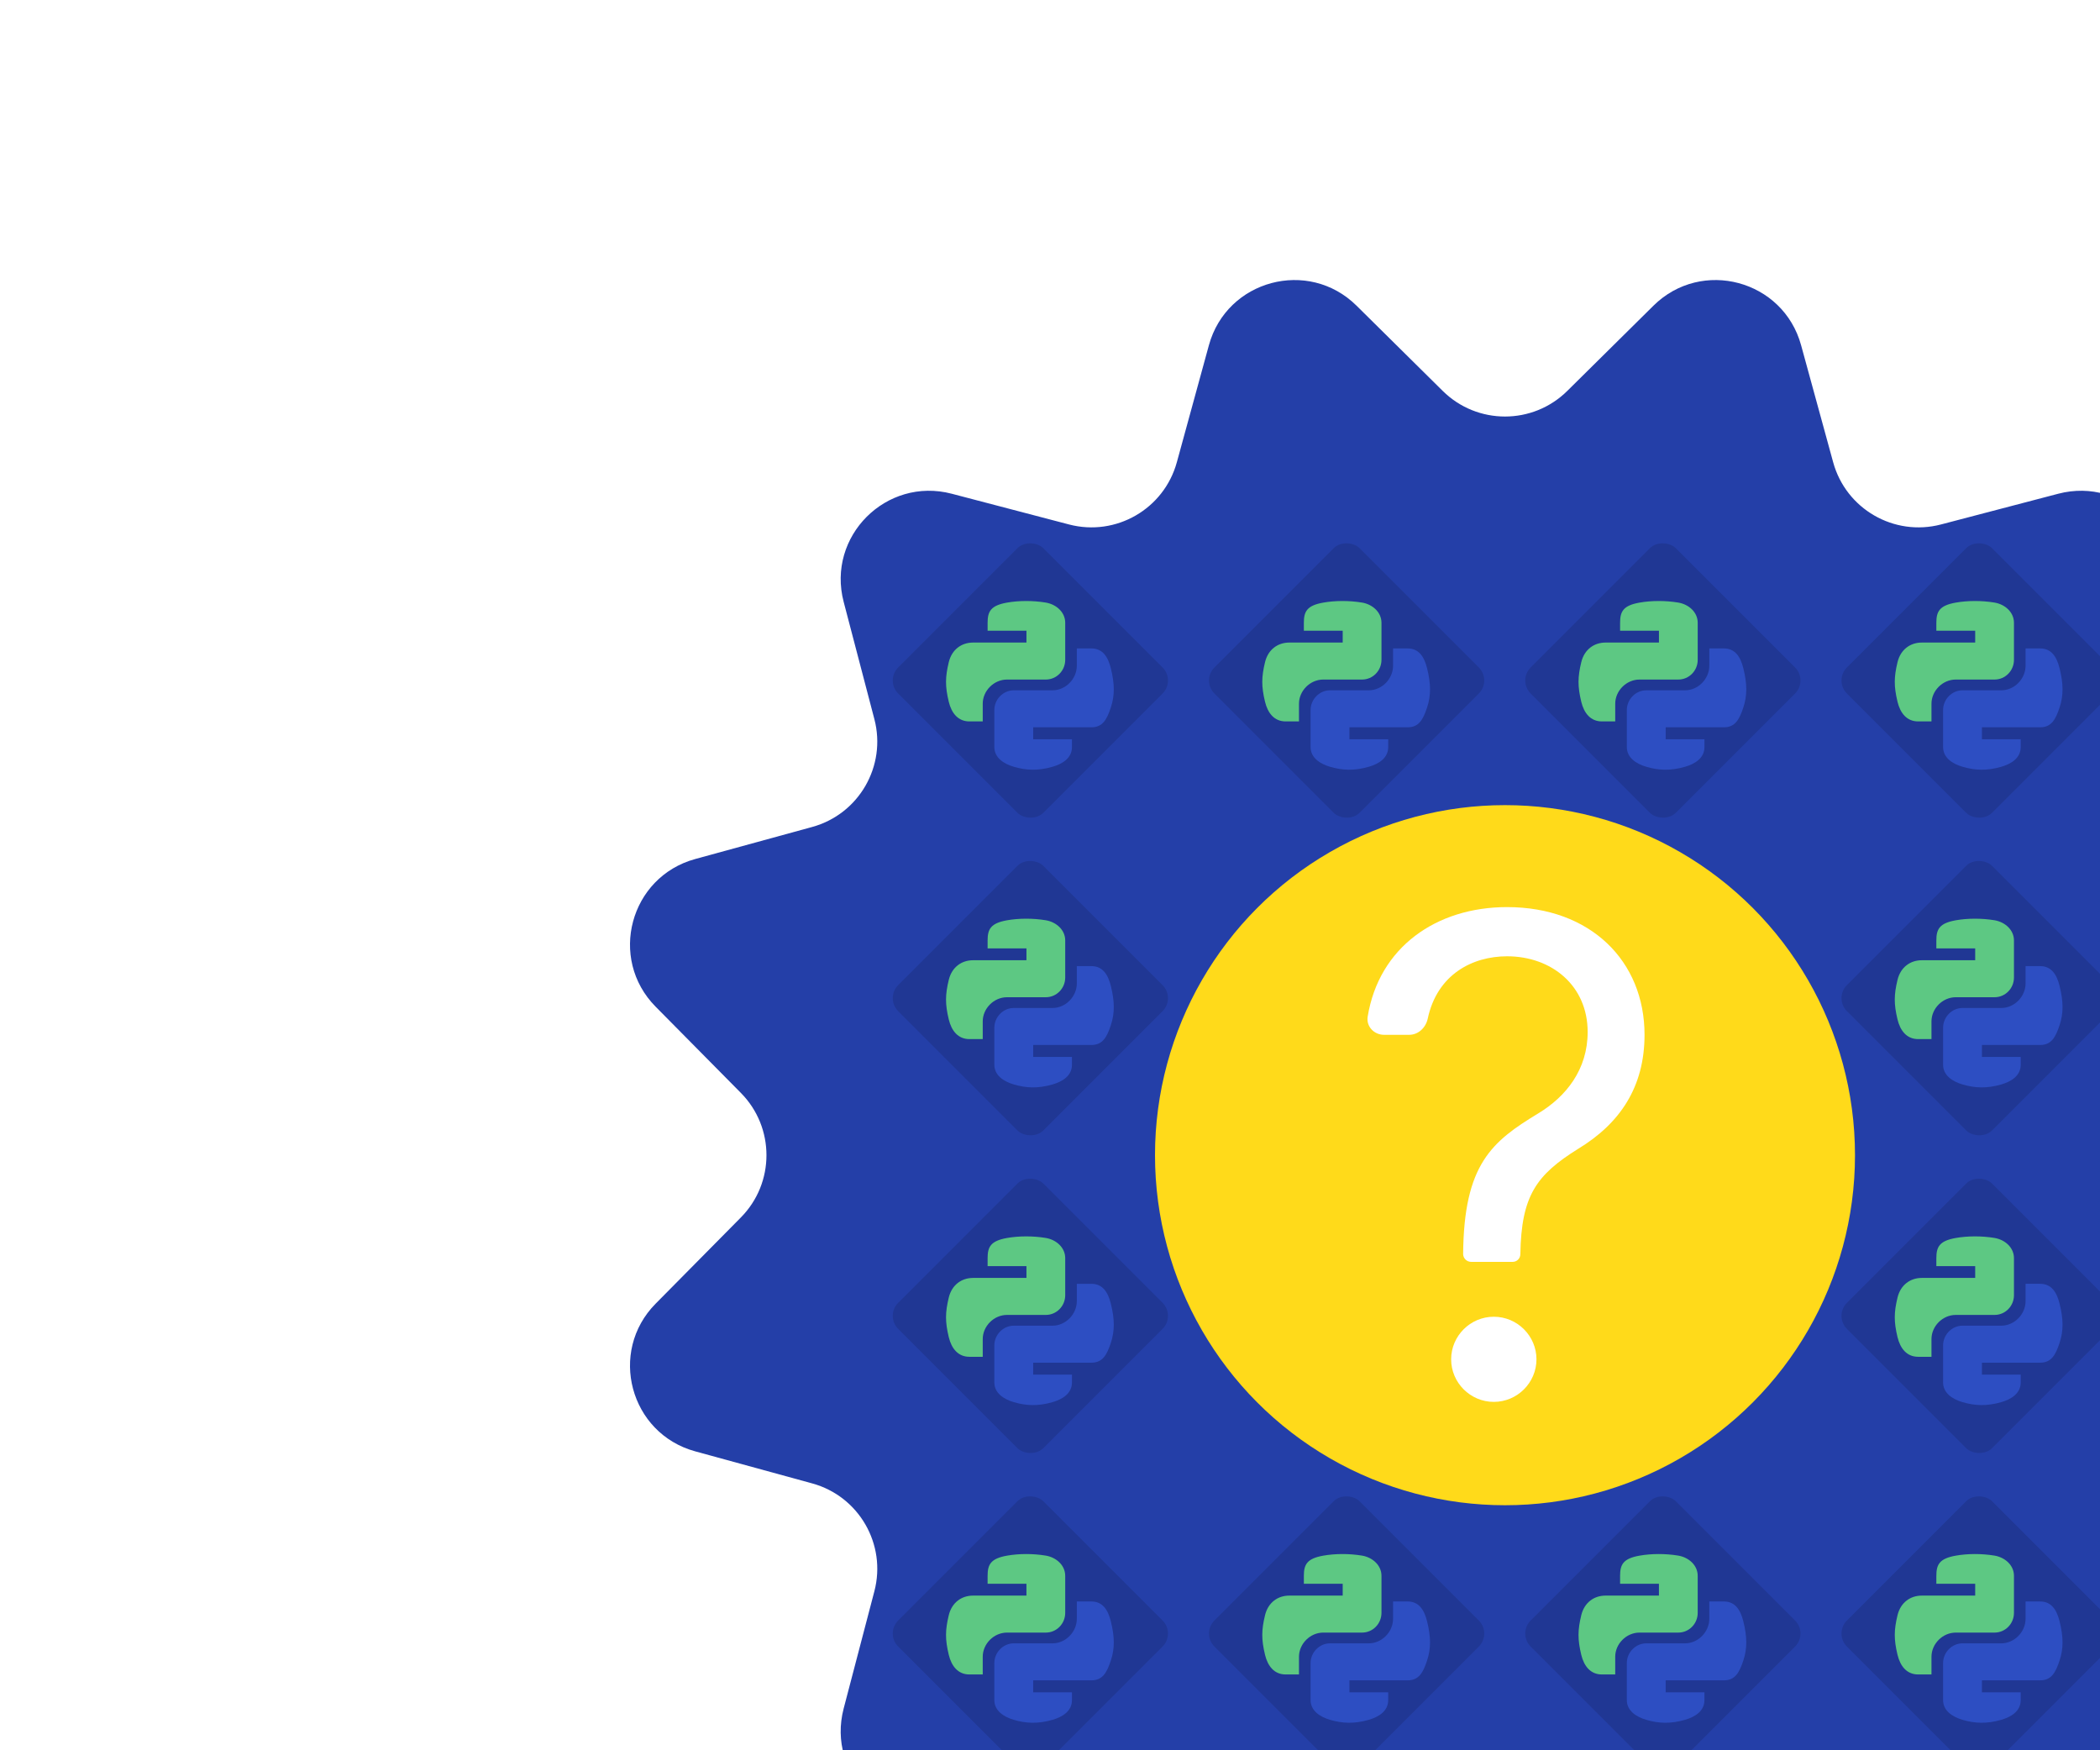 <svg width="480" height="400" viewBox="0 0 480 400" fill="none" xmlns="http://www.w3.org/2000/svg">
<g clip-path="url(#clip0_3140_352301)">
<path d="M470.458 112.836C485.431 108.915 499.085 122.569 495.164 137.542L488.142 164.349C485.332 175.075 491.677 186.065 502.372 188.995L529.098 196.318C544.026 200.408 549.024 219.06 538.141 230.066L518.656 249.77C510.86 257.655 510.86 270.345 518.656 278.23L538.141 297.934C549.024 308.94 544.026 327.592 529.098 331.682L502.372 339.005C491.677 341.935 485.332 352.925 488.142 363.651L495.164 390.458C499.085 405.431 485.431 419.085 470.458 415.164L443.651 408.142C432.925 405.332 421.935 411.677 419.005 422.372L411.682 449.098C407.592 464.026 388.94 469.024 377.934 458.141L358.23 438.656C350.345 430.86 337.655 430.86 329.77 438.656L310.066 458.141C299.06 469.024 280.408 464.026 276.318 449.098L268.995 422.372C266.065 411.677 255.075 405.332 244.349 408.142L217.542 415.164C202.569 419.085 188.915 405.431 192.836 390.458L199.858 363.651C202.668 352.925 196.323 341.935 185.628 339.005L158.902 331.682C143.974 327.592 138.976 308.94 149.859 297.934L169.344 278.23C177.14 270.345 177.14 257.655 169.344 249.77L149.859 230.066C138.976 219.06 143.974 200.408 158.902 196.318L185.628 188.995C196.323 186.065 202.668 175.075 199.858 164.349L192.836 137.542C188.915 122.569 202.569 108.915 217.542 112.836L244.349 119.858C255.075 122.668 266.065 116.323 268.995 105.628L276.318 78.902C280.408 63.974 299.06 58.977 310.066 69.859L329.77 89.344C337.655 97.14 350.345 97.14 358.23 89.344L377.934 69.859C388.94 58.977 407.592 63.974 411.682 78.902L419.005 105.628C421.935 116.323 432.925 122.668 443.651 119.858L470.458 112.836Z" fill="#243FA8"/>
<rect x="202.323" y="155.516" width="46.939" height="46.939" rx="4.191" transform="rotate(-45 202.323 155.516)" fill="#203794"/>
<g filter="url(#filter0_d_3140_352301)">
<path d="M230.173 154.183H239.044C241.51 154.183 243.479 152.148 243.479 149.673V141.21C243.479 138.801 241.452 136.999 239.044 136.592C236.07 136.102 232.839 136.127 230.173 136.6C226.419 137.264 225.738 138.651 225.738 141.218V143.029H234.617V145.728H222.408C219.825 145.728 217.565 147.281 216.859 150.23C216.045 153.61 216.012 155.72 216.859 159.249C217.491 161.874 218.994 163.751 221.577 163.751H224.625V159.698C224.625 156.766 227.158 154.183 230.173 154.183Z" fill="#5DC883"/>
<path d="M253.897 151.573C253.258 149.007 252.045 147.072 249.462 147.072H246.132V151.009C246.132 154.065 243.54 156.64 240.584 156.64H231.713C229.288 156.64 227.278 158.716 227.278 161.15V169.605C227.278 172.014 229.371 173.426 231.713 174.115C234.52 174.937 237.22 175.087 240.583 174.115C242.818 173.467 245.019 172.163 245.019 169.605V167.832H236.157V165.095H249.462C252.045 165.095 253 163.293 253.897 160.593C254.828 157.811 254.786 155.137 253.897 151.573Z" fill="#2D4EC2"/>
</g>
<rect x="274.609" y="155.516" width="46.939" height="46.939" rx="4.191" transform="rotate(-45 274.609 155.516)" fill="#203794"/>
<g filter="url(#filter1_d_3140_352301)">
<path d="M302.459 154.183H311.329C313.796 154.183 315.765 152.148 315.765 149.673V141.21C315.765 138.801 313.738 136.999 311.329 136.592C308.356 136.102 305.125 136.127 302.459 136.6C298.705 137.264 298.024 138.651 298.024 141.218V143.029H306.902V145.728H294.693C292.11 145.728 289.851 147.281 289.145 150.23C288.331 153.61 288.298 155.72 289.145 159.249C289.776 161.874 291.279 163.751 293.863 163.751H296.911V159.698C296.911 156.766 299.444 154.183 302.459 154.183Z" fill="#5DC883"/>
<path d="M326.183 151.573C325.543 149.007 324.331 147.072 321.748 147.072H318.417V151.009C318.417 154.065 315.826 156.64 312.869 156.64H303.999C301.573 156.64 299.563 158.716 299.563 161.15V169.605C299.563 172.014 301.656 173.426 303.999 174.115C306.806 174.937 309.505 175.087 312.869 174.115C315.103 173.467 317.304 172.163 317.304 169.605V167.832H308.442V165.095H321.748C324.331 165.095 325.286 163.293 326.183 160.593C327.113 157.811 327.072 155.137 326.183 151.573Z" fill="#2D4EC2"/>
</g>
<rect x="346.893" y="155.516" width="46.939" height="46.939" rx="4.191" transform="rotate(-45 346.893 155.516)" fill="#203794"/>
<g filter="url(#filter2_d_3140_352301)">
<path d="M374.744 154.183H383.614C386.081 154.183 388.049 152.148 388.049 149.673V141.21C388.049 138.801 386.023 136.999 383.614 136.592C380.641 136.102 377.41 136.127 374.744 136.6C370.989 137.264 370.308 138.651 370.308 141.218V143.029H379.187V145.728H366.978C364.395 145.728 362.136 147.281 361.43 150.23C360.616 153.61 360.582 155.72 361.43 159.249C362.061 161.874 363.564 163.751 366.147 163.751H369.195V159.698C369.195 156.766 371.729 154.183 374.744 154.183Z" fill="#5DC883"/>
<path d="M398.468 151.573C397.828 149.007 396.616 147.072 394.033 147.072H390.702V151.009C390.702 154.065 388.111 156.64 385.154 156.64H376.283C373.858 156.64 371.848 158.716 371.848 161.15V169.605C371.848 172.014 373.941 173.426 376.283 174.115C379.091 174.937 381.79 175.087 385.154 174.115C387.388 173.467 389.589 172.163 389.589 169.605V167.832H380.727V165.095H394.032C396.616 165.095 397.571 163.293 398.468 160.593C399.398 157.811 399.356 155.137 398.468 151.573Z" fill="#2D4EC2"/>
</g>
<rect x="419.178" y="155.516" width="46.939" height="46.939" rx="4.191" transform="rotate(-45 419.178 155.516)" fill="#203794"/>
<g filter="url(#filter3_d_3140_352301)">
<path d="M447.029 154.183H455.899C458.366 154.183 460.334 152.148 460.334 149.673V141.21C460.334 138.801 458.308 136.999 455.899 136.592C452.926 136.102 449.695 136.127 447.029 136.6C443.275 137.264 442.594 138.651 442.594 141.218V143.029H451.472V145.728H439.263C436.68 145.728 434.421 147.281 433.715 150.23C432.901 153.61 432.868 155.72 433.715 159.249C434.346 161.874 435.849 163.751 438.432 163.751H441.481V159.698C441.481 156.766 444.014 154.183 447.029 154.183Z" fill="#5DC883"/>
<path d="M470.753 151.573C470.113 149.007 468.901 147.072 466.318 147.072H462.987V151.009C462.987 154.065 460.396 156.64 457.439 156.64H448.569C446.143 156.64 444.133 158.716 444.133 161.15V169.605C444.133 172.014 446.226 173.426 448.569 174.115C451.376 174.937 454.075 175.087 457.439 174.115C459.673 173.467 461.874 172.163 461.874 169.605V167.832H453.012V165.095H466.318C468.901 165.095 469.856 163.293 470.753 160.593C471.683 157.811 471.642 155.137 470.753 151.573Z" fill="#2D4EC2"/>
</g>
<rect x="202.323" y="228.111" width="46.939" height="46.939" rx="4.191" transform="rotate(-45 202.323 228.111)" fill="#203794"/>
<g filter="url(#filter4_d_3140_352301)">
<path d="M230.173 226.784H239.044C241.51 226.784 243.479 224.749 243.479 222.274V213.811C243.479 211.402 241.452 209.6 239.044 209.193C236.07 208.703 232.839 208.728 230.173 209.201C226.419 209.865 225.738 211.253 225.738 213.819V215.63H234.617V218.329H222.408C219.825 218.329 217.565 219.882 216.859 222.831C216.045 226.211 216.012 228.321 216.859 231.851C217.491 234.475 218.994 236.352 221.577 236.352H224.625V232.299C224.625 229.367 227.158 226.784 230.173 226.784Z" fill="#5DC883"/>
<path d="M253.898 224.175C253.258 221.608 252.046 219.673 249.463 219.673H246.132V223.61C246.132 226.666 243.541 229.241 240.584 229.241H231.714C229.288 229.241 227.278 231.318 227.278 233.751V242.206C227.278 244.615 229.371 246.027 231.714 246.716C234.521 247.538 237.22 247.688 240.584 246.716C242.818 246.068 245.019 244.764 245.019 242.206V240.433H236.157V237.696H249.463C252.046 237.696 253.001 235.894 253.898 233.195C254.828 230.412 254.787 227.738 253.898 224.175Z" fill="#2D4EC2"/>
</g>
<rect x="274.609" y="228.111" width="46.939" height="46.939" rx="4.191" transform="rotate(-45 274.609 228.111)" fill="#203794"/>
<g filter="url(#filter5_d_3140_352301)">
<path d="M302.458 226.784H311.329C313.796 226.784 315.764 224.749 315.764 222.274V213.811C315.764 211.402 313.737 209.6 311.329 209.193C308.355 208.703 305.125 208.728 302.458 209.201C298.704 209.865 298.023 211.253 298.023 213.819V215.63H306.902V218.329H294.693C292.11 218.329 289.85 219.882 289.144 222.831C288.33 226.211 288.297 228.321 289.144 231.851C289.776 234.475 291.279 236.352 293.862 236.352H296.91V232.299C296.91 229.367 299.443 226.784 302.458 226.784Z" fill="#5DC883"/>
<path d="M326.183 224.175C325.543 221.608 324.33 219.673 321.747 219.673H318.417V223.61C318.417 226.666 315.825 229.241 312.869 229.241H303.998C301.573 229.241 299.563 231.318 299.563 233.751V242.206C299.563 244.615 301.656 246.027 303.998 246.716C306.805 247.538 309.505 247.688 312.869 246.716C315.103 246.068 317.304 244.764 317.304 242.206V240.433H308.442V237.696H321.747C324.33 237.696 325.285 235.894 326.182 233.195C327.113 230.412 327.071 227.738 326.183 224.175Z" fill="#2D4EC2"/>
</g>
<rect x="346.893" y="228.11" width="46.939" height="46.939" rx="4.191" transform="rotate(-45 346.893 228.11)" fill="#203794"/>
<g filter="url(#filter6_d_3140_352301)">
<path d="M374.742 226.784H383.612C386.079 226.784 388.047 224.749 388.047 222.274V213.81C388.047 211.402 386.021 209.599 383.612 209.192C380.639 208.702 377.408 208.727 374.742 209.2C370.987 209.865 370.306 211.252 370.306 213.819V215.63H379.185V218.328H366.976C364.393 218.328 362.134 219.882 361.428 222.83C360.614 226.211 360.581 228.32 361.428 231.85C362.059 234.475 363.562 236.352 366.145 236.352H369.193V232.299C369.193 229.367 371.727 226.784 374.742 226.784Z" fill="#5DC883"/>
<path d="M398.465 224.175C397.826 221.608 396.613 219.673 394.03 219.673H390.7V223.61C390.7 226.666 388.108 229.241 385.151 229.241H376.281C373.856 229.241 371.846 231.318 371.846 233.751V242.206C371.846 244.615 373.939 246.027 376.281 246.716C379.088 247.538 381.787 247.688 385.151 246.716C387.386 246.068 389.587 244.764 389.587 242.206V240.433H380.725V237.696H394.03C396.613 237.696 397.568 235.894 398.465 233.195C399.395 230.412 399.354 227.738 398.465 224.175Z" fill="#2D4EC2"/>
</g>
<rect x="419.178" y="228.11" width="46.939" height="46.939" rx="4.191" transform="rotate(-45 419.178 228.11)" fill="#203794"/>
<g filter="url(#filter7_d_3140_352301)">
<path d="M447.029 226.784H455.899C458.366 226.784 460.334 224.749 460.334 222.274V213.811C460.334 211.402 458.308 209.6 455.899 209.193C452.926 208.703 449.695 208.728 447.029 209.201C443.275 209.865 442.594 211.253 442.594 213.819V215.63H451.472V218.329H439.263C436.68 218.329 434.421 219.882 433.715 222.831C432.901 226.211 432.868 228.321 433.715 231.851C434.346 234.475 435.849 236.352 438.432 236.352H441.481V232.299C441.481 229.367 444.014 226.784 447.029 226.784Z" fill="#5DC883"/>
<path d="M470.753 224.175C470.114 221.608 468.901 219.673 466.318 219.673H462.988V223.61C462.988 226.666 460.396 229.241 457.439 229.241H448.569C446.144 229.241 444.134 231.318 444.134 233.751V242.206C444.134 244.615 446.227 246.027 448.569 246.716C451.376 247.538 454.076 247.688 457.439 246.716C459.674 246.068 461.875 244.764 461.875 242.206V240.433H453.013V237.696H466.318C468.901 237.696 469.856 235.894 470.753 233.195C471.684 230.412 471.642 227.738 470.753 224.175Z" fill="#2D4EC2"/>
</g>
<rect x="202.323" y="300.718" width="46.939" height="46.939" rx="4.191" transform="rotate(-45 202.323 300.718)" fill="#203794"/>
<g filter="url(#filter8_d_3140_352301)">
<path d="M230.173 299.388H239.044C241.51 299.388 243.479 297.353 243.479 294.878V286.415C243.479 284.006 241.452 282.204 239.044 281.797C236.07 281.307 232.839 281.332 230.173 281.805C226.419 282.469 225.738 283.857 225.738 286.423V288.234H234.617V290.933H222.408C219.825 290.933 217.565 292.486 216.859 295.435C216.045 298.815 216.012 300.925 216.859 304.455C217.491 307.079 218.994 308.956 221.577 308.956H224.625V304.903C224.625 301.971 227.158 299.388 230.173 299.388Z" fill="#5DC883"/>
<path d="M253.897 296.78C253.257 294.213 252.045 292.278 249.462 292.278H246.131V296.215C246.131 299.271 243.54 301.846 240.583 301.846H231.713C229.287 301.846 227.277 303.922 227.277 306.356V314.811C227.277 317.22 229.37 318.632 231.713 319.321C234.52 320.143 237.219 320.293 240.583 319.321C242.817 318.673 245.018 317.369 245.018 314.811V313.038H236.156V310.301H249.462C252.045 310.301 253 308.499 253.897 305.799C254.827 303.017 254.786 300.343 253.897 296.78Z" fill="#2D4EC2"/>
</g>
<rect x="274.609" y="300.717" width="46.939" height="46.939" rx="4.191" transform="rotate(-45 274.609 300.717)" fill="#203794"/>
<g filter="url(#filter9_d_3140_352301)">
<path d="M302.458 299.388H311.329C313.796 299.388 315.764 297.353 315.764 294.878V286.414C315.764 284.006 313.737 282.203 311.329 281.796C308.355 281.306 305.125 281.331 302.458 281.804C298.704 282.469 298.023 283.856 298.023 286.423V288.234H306.902V290.932H294.693C292.11 290.932 289.85 292.486 289.144 295.434C288.33 298.815 288.297 300.924 289.144 304.454C289.776 307.079 291.279 308.956 293.862 308.956H296.91V304.903C296.91 301.971 299.443 299.388 302.458 299.388Z" fill="#5DC883"/>
<path d="M326.183 296.778C325.543 294.212 324.33 292.276 321.747 292.276H318.417V296.213C318.417 299.27 315.825 301.844 312.869 301.844H303.998C301.573 301.844 299.563 303.921 299.563 306.354V314.81C299.563 317.218 301.656 318.63 303.998 319.32C306.805 320.142 309.505 320.291 312.869 319.32C315.103 318.672 317.304 317.368 317.304 314.81V313.037H308.442V310.3H321.747C324.33 310.3 325.285 308.497 326.182 305.798C327.113 303.016 327.071 300.341 326.183 296.778Z" fill="#2D4EC2"/>
</g>
<rect x="346.893" y="300.717" width="46.939" height="46.939" rx="4.191" transform="rotate(-45 346.893 300.717)" fill="#203794"/>
<g filter="url(#filter10_d_3140_352301)">
<path d="M374.742 299.388H383.612C386.079 299.388 388.048 297.353 388.048 294.878V286.414C388.048 284.006 386.021 282.203 383.612 281.796C380.639 281.306 377.408 281.331 374.742 281.804C370.988 282.469 370.307 283.856 370.307 286.423V288.234H379.186V290.932H366.976C364.393 290.932 362.134 292.486 361.428 295.434C360.614 298.815 360.581 300.924 361.428 304.454C362.059 307.079 363.563 308.956 366.146 308.956H369.194V304.903C369.194 301.971 371.727 299.388 374.742 299.388Z" fill="#5DC883"/>
<path d="M398.466 296.778C397.827 294.212 396.614 292.276 394.031 292.276H390.701V296.213C390.701 299.27 388.109 301.844 385.152 301.844H376.282C373.857 301.844 371.847 303.921 371.847 306.354V314.81C371.847 317.218 373.94 318.63 376.282 319.32C379.089 320.142 381.788 320.291 385.152 319.32C387.387 318.672 389.588 317.368 389.588 314.81V313.037H380.726V310.3H394.031C396.614 310.3 397.569 308.497 398.466 305.798C399.396 303.016 399.355 300.341 398.466 296.778Z" fill="#2D4EC2"/>
</g>
<rect x="419.178" y="300.717" width="46.939" height="46.939" rx="4.191" transform="rotate(-45 419.178 300.717)" fill="#203794"/>
<g filter="url(#filter11_d_3140_352301)">
<path d="M447.029 299.388H455.9C458.366 299.388 460.335 297.353 460.335 294.878V286.414C460.335 284.006 458.308 282.203 455.9 281.796C452.926 281.306 449.695 281.331 447.029 281.804C443.275 282.469 442.594 283.856 442.594 286.423V288.234H451.473V290.932H439.263C436.68 290.932 434.421 292.486 433.715 295.434C432.901 298.815 432.868 300.924 433.715 304.454C434.347 307.079 435.85 308.956 438.433 308.956H441.481V304.903C441.481 301.971 444.014 299.388 447.029 299.388Z" fill="#5DC883"/>
<path d="M470.753 296.778C470.114 294.212 468.901 292.276 466.318 292.276H462.988V296.213C462.988 299.27 460.396 301.844 457.439 301.844H448.569C446.144 301.844 444.134 303.921 444.134 306.354V314.81C444.134 317.218 446.227 318.63 448.569 319.32C451.376 320.142 454.076 320.291 457.439 319.32C459.674 318.672 461.875 317.368 461.875 314.81V313.037H453.013V310.3H466.318C468.901 310.3 469.856 308.497 470.753 305.798C471.684 303.016 471.642 300.341 470.753 296.778Z" fill="#2D4EC2"/>
</g>
<rect x="202.322" y="373.318" width="46.939" height="46.939" rx="4.191" transform="rotate(-45 202.322 373.318)" fill="#203794"/>
<g filter="url(#filter12_d_3140_352301)">
<path d="M230.172 371.986H239.043C241.51 371.986 243.478 369.951 243.478 367.476V359.012C243.478 356.604 241.451 354.801 239.043 354.394C236.069 353.904 232.838 353.929 230.172 354.403C226.418 355.067 225.737 356.454 225.737 359.021V360.832H234.616V363.531H222.407C219.824 363.531 217.564 365.084 216.858 368.032C216.044 371.413 216.011 373.522 216.858 377.052C217.49 379.677 218.993 381.554 221.576 381.554H224.624V377.501C224.624 374.569 227.157 371.986 230.172 371.986Z" fill="#5DC883"/>
<path d="M253.897 369.377C253.257 366.81 252.045 364.875 249.462 364.875H246.131V368.812C246.131 371.868 243.54 374.443 240.583 374.443H231.713C229.287 374.443 227.277 376.52 227.277 378.953V387.408C227.277 389.817 229.37 391.229 231.713 391.918C234.52 392.74 237.219 392.89 240.583 391.918C242.817 391.27 245.018 389.967 245.018 387.408V385.635H236.156V382.898H249.462C252.045 382.898 253 381.096 253.897 378.397C254.827 375.614 254.786 372.94 253.897 369.377Z" fill="#2D4EC2"/>
</g>
<rect x="274.609" y="373.318" width="46.939" height="46.939" rx="4.191" transform="rotate(-45 274.609 373.318)" fill="#203794"/>
<g filter="url(#filter13_d_3140_352301)">
<path d="M302.459 371.986H311.329C313.796 371.986 315.765 369.951 315.765 367.476V359.012C315.765 356.604 313.738 354.801 311.329 354.394C308.356 353.904 305.125 353.929 302.459 354.403C298.705 355.067 298.024 356.454 298.024 359.021V360.832H306.902V363.531H294.693C292.11 363.531 289.851 365.084 289.145 368.032C288.331 371.413 288.298 373.522 289.145 377.052C289.776 379.677 291.279 381.554 293.863 381.554H296.911V377.501C296.911 374.569 299.444 371.986 302.459 371.986Z" fill="#5DC883"/>
<path d="M326.182 369.377C325.542 366.81 324.33 364.875 321.747 364.875H318.416V368.812C318.416 371.868 315.825 374.443 312.868 374.443H303.998C301.572 374.443 299.562 376.52 299.562 378.953V387.408C299.562 389.817 301.655 391.229 303.998 391.918C306.805 392.74 309.504 392.89 312.868 391.918C315.102 391.27 317.303 389.967 317.303 387.408V385.635H308.441V382.898H321.747C324.33 382.898 325.285 381.096 326.182 378.397C327.112 375.614 327.071 372.94 326.182 369.377Z" fill="#2D4EC2"/>
</g>
<rect x="346.893" y="373.318" width="46.939" height="46.939" rx="4.191" transform="rotate(-45 346.893 373.318)" fill="#203794"/>
<g filter="url(#filter14_d_3140_352301)">
<path d="M374.742 371.986H383.612C386.079 371.986 388.047 369.951 388.047 367.476V359.012C388.047 356.604 386.021 354.801 383.612 354.394C380.639 353.904 377.408 353.929 374.742 354.403C370.987 355.067 370.306 356.454 370.306 359.021V360.832H379.185V363.531H366.976C364.393 363.531 362.134 365.084 361.428 368.032C360.614 371.413 360.581 373.522 361.428 377.052C362.059 379.677 363.562 381.554 366.145 381.554H369.193V377.501C369.193 374.569 371.727 371.986 374.742 371.986Z" fill="#5DC883"/>
<path d="M398.466 369.377C397.826 366.81 396.614 364.875 394.031 364.875H390.7V368.812C390.7 371.868 388.109 374.443 385.152 374.443H376.281C373.856 374.443 371.846 376.52 371.846 378.953V387.408C371.846 389.817 373.939 391.229 376.281 391.918C379.089 392.74 381.788 392.89 385.152 391.918C387.386 391.27 389.587 389.967 389.587 387.408V385.635H380.725V382.898H394.03C396.614 382.898 397.569 381.096 398.466 378.397C399.396 375.614 399.355 372.94 398.466 369.377Z" fill="#2D4EC2"/>
</g>
<rect x="419.178" y="373.318" width="46.939" height="46.939" rx="4.191" transform="rotate(-45 419.178 373.318)" fill="#203794"/>
<g filter="url(#filter15_d_3140_352301)">
<path d="M447.029 371.986H455.9C458.366 371.986 460.335 369.951 460.335 367.476V359.012C460.335 356.604 458.308 354.801 455.9 354.394C452.926 353.904 449.695 353.929 447.029 354.403C443.275 355.067 442.594 356.454 442.594 359.021V360.832H451.473V363.531H439.263C436.68 363.531 434.421 365.084 433.715 368.032C432.901 371.413 432.868 373.522 433.715 377.052C434.347 379.677 435.85 381.554 438.433 381.554H441.481V377.501C441.481 374.569 444.014 371.986 447.029 371.986Z" fill="#5DC883"/>
<path d="M470.752 369.377C470.113 366.81 468.9 364.875 466.317 364.875H462.987V368.812C462.987 371.868 460.395 374.443 457.438 374.443H448.568C446.143 374.443 444.133 376.52 444.133 378.953V387.408C444.133 389.817 446.226 391.229 448.568 391.918C451.375 392.74 454.075 392.89 457.438 391.918C459.673 391.27 461.874 389.967 461.874 387.408V385.635H453.012V382.898H466.317C468.9 382.898 469.855 381.096 470.752 378.397C471.683 375.614 471.641 372.94 470.752 369.377Z" fill="#2D4EC2"/>
</g>
<circle cx="344" cy="264" r="80" fill="#FFDA1A"/>
<path d="M334.43 286.627C334.473 287.608 335.281 288.38 336.262 288.38H345.755C346.724 288.38 347.508 287.595 347.508 286.627C347.725 273.223 351.192 268.49 360.726 262.544C370.26 256.76 375.894 248.437 375.894 236.491C375.894 219.627 363.543 207.304 344.475 207.304C328.286 207.304 315.186 216.5 312.611 232.349C312.248 234.588 314.083 236.491 316.351 236.491H322.104C324.205 236.491 325.902 234.843 326.341 232.789C328.493 222.722 336.506 218.546 344.475 218.546C354.659 218.546 362.893 225.249 362.893 235.843C362.893 244.437 357.963 250.599 351.625 254.436C341.008 260.868 334.593 266.034 334.43 286.627ZM341.441 320.379C346.804 320.379 351.192 316 351.192 310.649C351.192 305.298 346.804 300.92 341.441 300.92C336.079 300.92 331.691 305.298 331.691 310.649C331.691 316 336.079 320.379 341.441 320.379Z" fill="white"/>
</g>
<defs>
<filter id="filter0_d_3140_352301" x="209.251" y="130.367" width="52.313" height="52.525" filterUnits="userSpaceOnUse" color-interpolation-filters="sRGB">
<feFlood flood-opacity="0" result="BackgroundImageFix"/>
<feColorMatrix in="SourceAlpha" type="matrix" values="0 0 0 0 0 0 0 0 0 0 0 0 0 0 0 0 0 0 127 0" result="hardAlpha"/>
<feOffset dy="1.118"/>
<feGaussianBlur stdDeviation="3.492"/>
<feColorMatrix type="matrix" values="0 0 0 0 0 0 0 0 0 0 0 0 0 0 0 0 0 0 0.13 0"/>
<feBlend mode="normal" in2="BackgroundImageFix" result="effect1_dropShadow_3140_352301"/>
<feBlend mode="normal" in="SourceGraphic" in2="effect1_dropShadow_3140_352301" result="shape"/>
</filter>
<filter id="filter1_d_3140_352301" x="281.537" y="130.367" width="52.313" height="52.525" filterUnits="userSpaceOnUse" color-interpolation-filters="sRGB">
<feFlood flood-opacity="0" result="BackgroundImageFix"/>
<feColorMatrix in="SourceAlpha" type="matrix" values="0 0 0 0 0 0 0 0 0 0 0 0 0 0 0 0 0 0 127 0" result="hardAlpha"/>
<feOffset dy="1.118"/>
<feGaussianBlur stdDeviation="3.492"/>
<feColorMatrix type="matrix" values="0 0 0 0 0 0 0 0 0 0 0 0 0 0 0 0 0 0 0.13 0"/>
<feBlend mode="normal" in2="BackgroundImageFix" result="effect1_dropShadow_3140_352301"/>
<feBlend mode="normal" in="SourceGraphic" in2="effect1_dropShadow_3140_352301" result="shape"/>
</filter>
<filter id="filter2_d_3140_352301" x="353.822" y="130.367" width="52.313" height="52.525" filterUnits="userSpaceOnUse" color-interpolation-filters="sRGB">
<feFlood flood-opacity="0" result="BackgroundImageFix"/>
<feColorMatrix in="SourceAlpha" type="matrix" values="0 0 0 0 0 0 0 0 0 0 0 0 0 0 0 0 0 0 127 0" result="hardAlpha"/>
<feOffset dy="1.118"/>
<feGaussianBlur stdDeviation="3.492"/>
<feColorMatrix type="matrix" values="0 0 0 0 0 0 0 0 0 0 0 0 0 0 0 0 0 0 0.13 0"/>
<feBlend mode="normal" in2="BackgroundImageFix" result="effect1_dropShadow_3140_352301"/>
<feBlend mode="normal" in="SourceGraphic" in2="effect1_dropShadow_3140_352301" result="shape"/>
</filter>
<filter id="filter3_d_3140_352301" x="426.107" y="130.367" width="52.313" height="52.525" filterUnits="userSpaceOnUse" color-interpolation-filters="sRGB">
<feFlood flood-opacity="0" result="BackgroundImageFix"/>
<feColorMatrix in="SourceAlpha" type="matrix" values="0 0 0 0 0 0 0 0 0 0 0 0 0 0 0 0 0 0 127 0" result="hardAlpha"/>
<feOffset dy="1.118"/>
<feGaussianBlur stdDeviation="3.492"/>
<feColorMatrix type="matrix" values="0 0 0 0 0 0 0 0 0 0 0 0 0 0 0 0 0 0 0.13 0"/>
<feBlend mode="normal" in2="BackgroundImageFix" result="effect1_dropShadow_3140_352301"/>
<feBlend mode="normal" in="SourceGraphic" in2="effect1_dropShadow_3140_352301" result="shape"/>
</filter>
<filter id="filter4_d_3140_352301" x="209.251" y="202.968" width="52.314" height="52.525" filterUnits="userSpaceOnUse" color-interpolation-filters="sRGB">
<feFlood flood-opacity="0" result="BackgroundImageFix"/>
<feColorMatrix in="SourceAlpha" type="matrix" values="0 0 0 0 0 0 0 0 0 0 0 0 0 0 0 0 0 0 127 0" result="hardAlpha"/>
<feOffset dy="1.118"/>
<feGaussianBlur stdDeviation="3.492"/>
<feColorMatrix type="matrix" values="0 0 0 0 0 0 0 0 0 0 0 0 0 0 0 0 0 0 0.13 0"/>
<feBlend mode="normal" in2="BackgroundImageFix" result="effect1_dropShadow_3140_352301"/>
<feBlend mode="normal" in="SourceGraphic" in2="effect1_dropShadow_3140_352301" result="shape"/>
</filter>
<filter id="filter5_d_3140_352301" x="281.537" y="202.968" width="52.313" height="52.525" filterUnits="userSpaceOnUse" color-interpolation-filters="sRGB">
<feFlood flood-opacity="0" result="BackgroundImageFix"/>
<feColorMatrix in="SourceAlpha" type="matrix" values="0 0 0 0 0 0 0 0 0 0 0 0 0 0 0 0 0 0 127 0" result="hardAlpha"/>
<feOffset dy="1.118"/>
<feGaussianBlur stdDeviation="3.492"/>
<feColorMatrix type="matrix" values="0 0 0 0 0 0 0 0 0 0 0 0 0 0 0 0 0 0 0.13 0"/>
<feBlend mode="normal" in2="BackgroundImageFix" result="effect1_dropShadow_3140_352301"/>
<feBlend mode="normal" in="SourceGraphic" in2="effect1_dropShadow_3140_352301" result="shape"/>
</filter>
<filter id="filter6_d_3140_352301" x="353.82" y="202.968" width="52.313" height="52.525" filterUnits="userSpaceOnUse" color-interpolation-filters="sRGB">
<feFlood flood-opacity="0" result="BackgroundImageFix"/>
<feColorMatrix in="SourceAlpha" type="matrix" values="0 0 0 0 0 0 0 0 0 0 0 0 0 0 0 0 0 0 127 0" result="hardAlpha"/>
<feOffset dy="1.118"/>
<feGaussianBlur stdDeviation="3.492"/>
<feColorMatrix type="matrix" values="0 0 0 0 0 0 0 0 0 0 0 0 0 0 0 0 0 0 0.13 0"/>
<feBlend mode="normal" in2="BackgroundImageFix" result="effect1_dropShadow_3140_352301"/>
<feBlend mode="normal" in="SourceGraphic" in2="effect1_dropShadow_3140_352301" result="shape"/>
</filter>
<filter id="filter7_d_3140_352301" x="426.107" y="202.968" width="52.314" height="52.525" filterUnits="userSpaceOnUse" color-interpolation-filters="sRGB">
<feFlood flood-opacity="0" result="BackgroundImageFix"/>
<feColorMatrix in="SourceAlpha" type="matrix" values="0 0 0 0 0 0 0 0 0 0 0 0 0 0 0 0 0 0 127 0" result="hardAlpha"/>
<feOffset dy="1.118"/>
<feGaussianBlur stdDeviation="3.492"/>
<feColorMatrix type="matrix" values="0 0 0 0 0 0 0 0 0 0 0 0 0 0 0 0 0 0 0.13 0"/>
<feBlend mode="normal" in2="BackgroundImageFix" result="effect1_dropShadow_3140_352301"/>
<feBlend mode="normal" in="SourceGraphic" in2="effect1_dropShadow_3140_352301" result="shape"/>
</filter>
<filter id="filter8_d_3140_352301" x="209.251" y="275.572" width="52.313" height="52.526" filterUnits="userSpaceOnUse" color-interpolation-filters="sRGB">
<feFlood flood-opacity="0" result="BackgroundImageFix"/>
<feColorMatrix in="SourceAlpha" type="matrix" values="0 0 0 0 0 0 0 0 0 0 0 0 0 0 0 0 0 0 127 0" result="hardAlpha"/>
<feOffset dy="1.118"/>
<feGaussianBlur stdDeviation="3.492"/>
<feColorMatrix type="matrix" values="0 0 0 0 0 0 0 0 0 0 0 0 0 0 0 0 0 0 0.13 0"/>
<feBlend mode="normal" in2="BackgroundImageFix" result="effect1_dropShadow_3140_352301"/>
<feBlend mode="normal" in="SourceGraphic" in2="effect1_dropShadow_3140_352301" result="shape"/>
</filter>
<filter id="filter9_d_3140_352301" x="281.537" y="275.572" width="52.313" height="52.525" filterUnits="userSpaceOnUse" color-interpolation-filters="sRGB">
<feFlood flood-opacity="0" result="BackgroundImageFix"/>
<feColorMatrix in="SourceAlpha" type="matrix" values="0 0 0 0 0 0 0 0 0 0 0 0 0 0 0 0 0 0 127 0" result="hardAlpha"/>
<feOffset dy="1.118"/>
<feGaussianBlur stdDeviation="3.492"/>
<feColorMatrix type="matrix" values="0 0 0 0 0 0 0 0 0 0 0 0 0 0 0 0 0 0 0.13 0"/>
<feBlend mode="normal" in2="BackgroundImageFix" result="effect1_dropShadow_3140_352301"/>
<feBlend mode="normal" in="SourceGraphic" in2="effect1_dropShadow_3140_352301" result="shape"/>
</filter>
<filter id="filter10_d_3140_352301" x="353.82" y="275.572" width="52.313" height="52.525" filterUnits="userSpaceOnUse" color-interpolation-filters="sRGB">
<feFlood flood-opacity="0" result="BackgroundImageFix"/>
<feColorMatrix in="SourceAlpha" type="matrix" values="0 0 0 0 0 0 0 0 0 0 0 0 0 0 0 0 0 0 127 0" result="hardAlpha"/>
<feOffset dy="1.118"/>
<feGaussianBlur stdDeviation="3.492"/>
<feColorMatrix type="matrix" values="0 0 0 0 0 0 0 0 0 0 0 0 0 0 0 0 0 0 0.13 0"/>
<feBlend mode="normal" in2="BackgroundImageFix" result="effect1_dropShadow_3140_352301"/>
<feBlend mode="normal" in="SourceGraphic" in2="effect1_dropShadow_3140_352301" result="shape"/>
</filter>
<filter id="filter11_d_3140_352301" x="426.107" y="275.572" width="52.313" height="52.525" filterUnits="userSpaceOnUse" color-interpolation-filters="sRGB">
<feFlood flood-opacity="0" result="BackgroundImageFix"/>
<feColorMatrix in="SourceAlpha" type="matrix" values="0 0 0 0 0 0 0 0 0 0 0 0 0 0 0 0 0 0 127 0" result="hardAlpha"/>
<feOffset dy="1.118"/>
<feGaussianBlur stdDeviation="3.492"/>
<feColorMatrix type="matrix" values="0 0 0 0 0 0 0 0 0 0 0 0 0 0 0 0 0 0 0.13 0"/>
<feBlend mode="normal" in2="BackgroundImageFix" result="effect1_dropShadow_3140_352301"/>
<feBlend mode="normal" in="SourceGraphic" in2="effect1_dropShadow_3140_352301" result="shape"/>
</filter>
<filter id="filter12_d_3140_352301" x="209.25" y="348.17" width="52.314" height="52.525" filterUnits="userSpaceOnUse" color-interpolation-filters="sRGB">
<feFlood flood-opacity="0" result="BackgroundImageFix"/>
<feColorMatrix in="SourceAlpha" type="matrix" values="0 0 0 0 0 0 0 0 0 0 0 0 0 0 0 0 0 0 127 0" result="hardAlpha"/>
<feOffset dy="1.118"/>
<feGaussianBlur stdDeviation="3.492"/>
<feColorMatrix type="matrix" values="0 0 0 0 0 0 0 0 0 0 0 0 0 0 0 0 0 0 0.13 0"/>
<feBlend mode="normal" in2="BackgroundImageFix" result="effect1_dropShadow_3140_352301"/>
<feBlend mode="normal" in="SourceGraphic" in2="effect1_dropShadow_3140_352301" result="shape"/>
</filter>
<filter id="filter13_d_3140_352301" x="281.537" y="348.17" width="52.312" height="52.525" filterUnits="userSpaceOnUse" color-interpolation-filters="sRGB">
<feFlood flood-opacity="0" result="BackgroundImageFix"/>
<feColorMatrix in="SourceAlpha" type="matrix" values="0 0 0 0 0 0 0 0 0 0 0 0 0 0 0 0 0 0 127 0" result="hardAlpha"/>
<feOffset dy="1.118"/>
<feGaussianBlur stdDeviation="3.492"/>
<feColorMatrix type="matrix" values="0 0 0 0 0 0 0 0 0 0 0 0 0 0 0 0 0 0 0.13 0"/>
<feBlend mode="normal" in2="BackgroundImageFix" result="effect1_dropShadow_3140_352301"/>
<feBlend mode="normal" in="SourceGraphic" in2="effect1_dropShadow_3140_352301" result="shape"/>
</filter>
<filter id="filter14_d_3140_352301" x="353.82" y="348.17" width="52.313" height="52.525" filterUnits="userSpaceOnUse" color-interpolation-filters="sRGB">
<feFlood flood-opacity="0" result="BackgroundImageFix"/>
<feColorMatrix in="SourceAlpha" type="matrix" values="0 0 0 0 0 0 0 0 0 0 0 0 0 0 0 0 0 0 127 0" result="hardAlpha"/>
<feOffset dy="1.118"/>
<feGaussianBlur stdDeviation="3.492"/>
<feColorMatrix type="matrix" values="0 0 0 0 0 0 0 0 0 0 0 0 0 0 0 0 0 0 0.13 0"/>
<feBlend mode="normal" in2="BackgroundImageFix" result="effect1_dropShadow_3140_352301"/>
<feBlend mode="normal" in="SourceGraphic" in2="effect1_dropShadow_3140_352301" result="shape"/>
</filter>
<filter id="filter15_d_3140_352301" x="426.107" y="348.17" width="52.312" height="52.525" filterUnits="userSpaceOnUse" color-interpolation-filters="sRGB">
<feFlood flood-opacity="0" result="BackgroundImageFix"/>
<feColorMatrix in="SourceAlpha" type="matrix" values="0 0 0 0 0 0 0 0 0 0 0 0 0 0 0 0 0 0 127 0" result="hardAlpha"/>
<feOffset dy="1.118"/>
<feGaussianBlur stdDeviation="3.492"/>
<feColorMatrix type="matrix" values="0 0 0 0 0 0 0 0 0 0 0 0 0 0 0 0 0 0 0.13 0"/>
<feBlend mode="normal" in2="BackgroundImageFix" result="effect1_dropShadow_3140_352301"/>
<feBlend mode="normal" in="SourceGraphic" in2="effect1_dropShadow_3140_352301" result="shape"/>
</filter>
<clipPath id="clip0_3140_352301">
<rect width="480" height="400" fill="white"/>
</clipPath>
</defs>
</svg>
